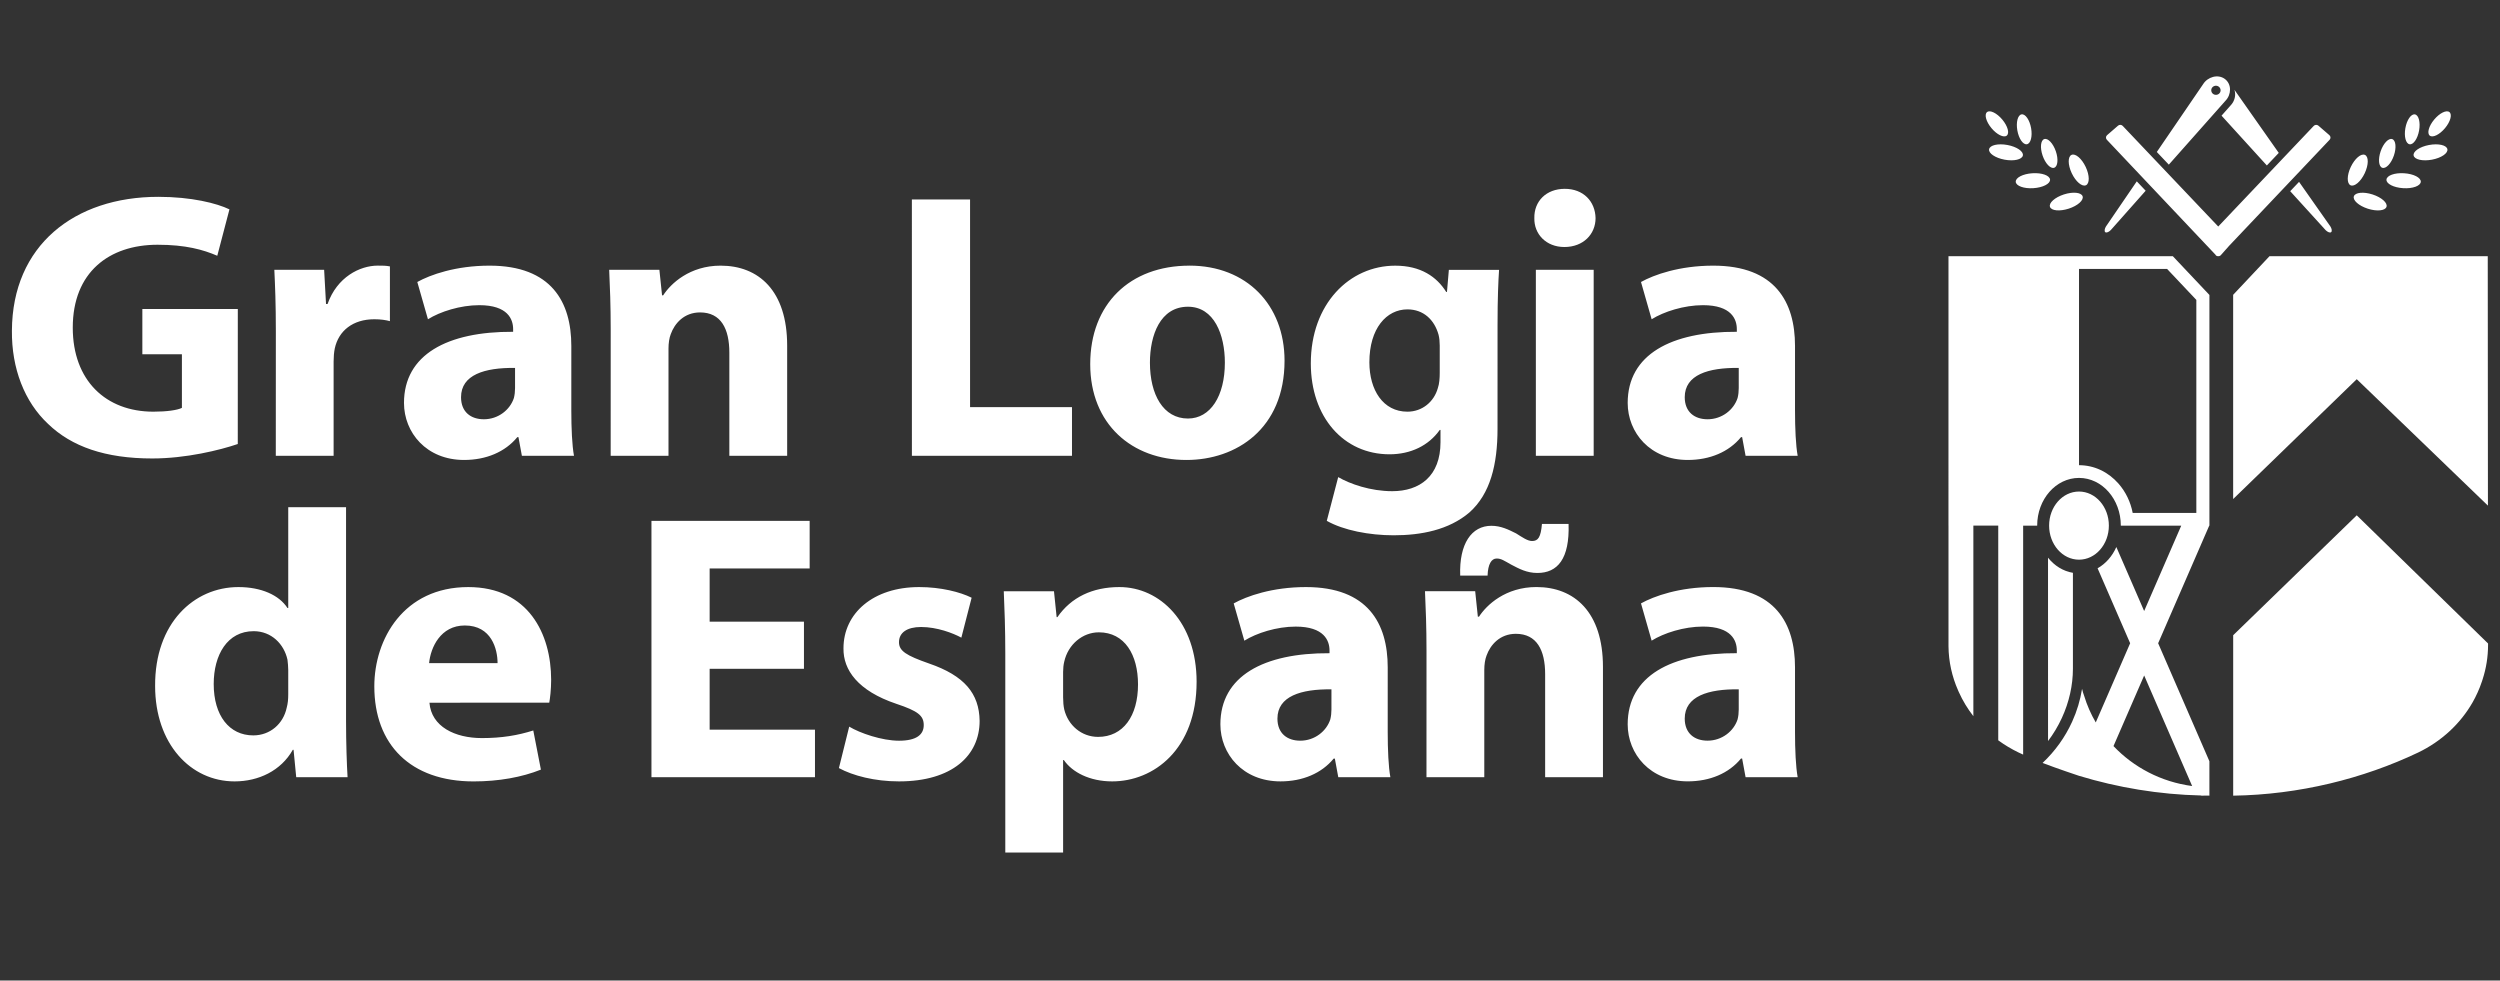 <?xml version="1.0" encoding="UTF-8" standalone="no"?>
<!-- Created with Inkscape (http://www.inkscape.org/) -->

<svg
   xmlns:dc="http://purl.org/dc/elements/1.1/"
   xmlns:cc="http://creativecommons.org/ns#"
   xmlns:rdf="http://www.w3.org/1999/02/22-rdf-syntax-ns#"
   xmlns:svg="http://www.w3.org/2000/svg"
   xmlns="http://www.w3.org/2000/svg"
   xmlns:sodipodi="http://sodipodi.sourceforge.net/DTD/sodipodi-0.dtd"
   xmlns:inkscape="http://www.inkscape.org/namespaces/inkscape"
   width="100.491mm"
   height="39.415mm"
   viewBox="0 0 100.491 39.415"
   version="1.1"
   id="svg5997"
   inkscape:version="0.92.3 (2405546, 2018-03-11)"
   sodipodi:docname="logotipo-gle-web7alpha.svg">
  <rect x="0" y="0" width="100.491" height="39.415" fill="#333333" stroke="none"/>
  <defs
     id="defs5991" />
  <sodipodi:namedview
     id="base"
     pagecolor="#ffffff"
     bordercolor="#666666"
     borderopacity="1.0"
     inkscape:pageopacity="0.0"
     inkscape:pageshadow="2"
     inkscape:zoom="1.4"
     inkscape:cx="83.124625"
     inkscape:cy="49.2557"
     inkscape:document-units="mm"
     inkscape:current-layer="layer1"
     showgrid="false"
     fit-margin-top="0"
     fit-margin-left="0"
     fit-margin-right="0"
     fit-margin-bottom="0"
     inkscape:window-width="1920"
     inkscape:window-height="1025"
     inkscape:window-x="0"
     inkscape:window-y="27"
     inkscape:window-maximized="1" />
  <g
     inkscape:label="Capa 1"
     inkscape:groupmode="layer"
     id="layer1"
     transform="translate(-49.54,-70.918)">
    <g
       id="g5689"
       transform="translate(-48.383,-71.052)"
       inkscape:export-xdpi="75.827408"
       inkscape:export-ydpi="75.827408"
       style="fill:#ffffff">
      <path
         d="m 107.482,154.391 h -3.837 v 1.819 h 1.59 v 2.155 c -0.183,0.092 -0.611,0.153 -1.146,0.153 -1.911,0 -3.241,-1.253 -3.241,-3.378 0,-2.232 1.467,-3.332 3.409,-3.332 1.131,0 1.834,0.199 2.4,0.443 l 0.489,-1.865 c -0.504,-0.245 -1.529,-0.504 -2.859,-0.504 -3.378,0 -5.87,1.957 -5.885,5.381 -0.015,1.513 0.504,2.859 1.452,3.745 0.948,0.917 2.308,1.391 4.188,1.391 1.36,0 2.721,-0.336 3.439,-0.581 z m 1.527,5.9 h 2.324 v -3.791 c 0,-0.183 0.015,-0.367 0.046,-0.52 0.153,-0.718 0.734,-1.177 1.59,-1.177 0.26,0 0.459,0.031 0.627,0.076 v -2.201 c -0.168,-0.031 -0.275,-0.031 -0.489,-0.031 -0.718,0 -1.636,0.459 -2.018,1.544 h -0.061 l -0.076,-1.376 h -2.002 c 0.031,0.642 0.061,1.36 0.061,2.461 z m 9.617,-2.721 c 0,0.138 -0.015,0.275 -0.046,0.397 -0.153,0.474 -0.627,0.856 -1.208,0.856 -0.52,0 -0.917,-0.29 -0.917,-0.887 0,-0.902 0.948,-1.192 2.171,-1.177 z m 2.262,-1.697 c 0,-1.758 -0.795,-3.225 -3.287,-3.225 -1.36,0 -2.385,0.367 -2.904,0.657 l 0.428,1.498 c 0.489,-0.306 1.299,-0.566 2.064,-0.566 1.146,0 1.36,0.566 1.36,0.963 v 0.107 c -2.645,-0.015 -4.387,0.917 -4.387,2.859 0,1.192 0.902,2.293 2.415,2.293 0.887,0 1.651,-0.321 2.14,-0.917 h 0.046 l 0.138,0.749 h 2.094 c -0.076,-0.413 -0.107,-1.101 -0.107,-1.819 z m 1.582,4.418 h 2.324 v -4.311 c 0,-0.214 0.031,-0.428 0.092,-0.581 0.153,-0.428 0.535,-0.871 1.177,-0.871 0.841,0 1.177,0.657 1.177,1.62 v 4.143 h 2.324 v -4.433 c 0,-2.201 -1.146,-3.21 -2.675,-3.21 -1.238,0 -2.002,0.718 -2.308,1.192 h -0.046 l -0.107,-1.024 h -2.018 c 0.031,0.657 0.061,1.452 0.061,2.385 z m 12.108,0 h 6.435 v -1.957 h -4.097 v -8.346 h -2.339 z m 11.097,-5.992 c 1.055,0 1.483,1.131 1.483,2.247 0,1.345 -0.581,2.247 -1.483,2.247 -0.994,0 -1.529,-0.963 -1.529,-2.247 0,-1.101 0.413,-2.247 1.529,-2.247 z m 0.061,-1.651 c -2.4,0 -3.99,1.544 -3.99,3.959 0,2.415 1.681,3.852 3.867,3.852 2.002,0 3.944,-1.253 3.944,-3.99 0,-2.247 -1.529,-3.822 -3.822,-3.822 z m 12.383,2.385 c 0,-1.116 0.031,-1.743 0.061,-2.216 h -2.018 l -0.076,0.887 h -0.031 c -0.382,-0.611 -1.024,-1.055 -2.048,-1.055 -1.834,0 -3.394,1.529 -3.394,3.929 0,2.155 1.315,3.653 3.164,3.653 0.856,0 1.574,-0.352 2.018,-0.978 h 0.031 v 0.489 c 0,1.376 -0.841,1.972 -1.941,1.972 -0.871,0 -1.697,-0.29 -2.171,-0.566 l -0.459,1.758 c 0.673,0.382 1.712,0.581 2.69,0.581 1.101,0 2.216,-0.214 3.042,-0.917 0.841,-0.749 1.131,-1.926 1.131,-3.363 z m -2.324,1.926 c 0,0.199 -0.015,0.443 -0.076,0.611 -0.153,0.55 -0.627,0.948 -1.223,0.948 -0.978,0 -1.529,-0.871 -1.529,-1.987 0,-1.36 0.688,-2.125 1.529,-2.125 0.642,0 1.085,0.413 1.253,1.024 0.031,0.122 0.046,0.275 0.046,0.428 z m 6.188,3.332 v -7.475 h -2.324 v 7.475 z m -1.162,-10.731 c -0.749,0 -1.238,0.504 -1.223,1.177 -0.015,0.642 0.474,1.162 1.208,1.162 0.764,0 1.253,-0.52 1.253,-1.162 -0.015,-0.673 -0.489,-1.177 -1.238,-1.177 z m 9.255,6.313 c 0,-1.758 -0.795,-3.225 -3.287,-3.225 -1.36,0 -2.385,0.367 -2.904,0.657 l 0.428,1.498 c 0.489,-0.306 1.299,-0.566 2.064,-0.566 1.146,0 1.36,0.566 1.36,0.963 v 0.107 c -2.645,-0.015 -4.387,0.917 -4.387,2.859 0,1.192 0.902,2.293 2.415,2.293 0.887,0 1.651,-0.321 2.14,-0.917 h 0.046 l 0.138,0.749 h 2.094 c -0.076,-0.413 -0.107,-1.101 -0.107,-1.819 z m -2.262,1.697 c 0,0.138 -0.015,0.275 -0.046,0.397 -0.153,0.474 -0.627,0.856 -1.208,0.856 -0.52,0 -0.917,-0.29 -0.917,-0.887 0,-0.902 0.948,-1.192 2.171,-1.177 z m -58.305,12.309 c 0,0.199 -0.015,0.367 -0.061,0.535 -0.138,0.657 -0.673,1.116 -1.345,1.116 -0.963,0 -1.59,-0.795 -1.59,-2.064 0,-1.177 0.55,-2.125 1.605,-2.125 0.718,0 1.223,0.52 1.36,1.146 0.015,0.122 0.031,0.29 0.031,0.413 z m 0,-7.521 v 4.051 h -0.031 c -0.336,-0.52 -1.055,-0.841 -1.972,-0.841 -1.788,0 -3.363,1.452 -3.348,3.974 0,2.324 1.422,3.837 3.195,3.837 0.963,0 1.865,-0.428 2.339,-1.269 h 0.031 l 0.107,1.101 h 2.064 c -0.031,-0.504 -0.061,-1.391 -0.061,-2.232 v -8.621 z m 5.662,6.267 c 0.061,-0.627 0.459,-1.513 1.437,-1.513 1.07,0 1.315,0.948 1.315,1.513 z m 4.83,1.59 c 0.031,-0.168 0.076,-0.52 0.076,-0.917 0,-1.85 -0.917,-3.73 -3.332,-3.73 -2.599,0 -3.776,2.094 -3.776,3.99 0,2.339 1.452,3.822 3.99,3.822 1.009,0 1.941,-0.168 2.706,-0.474 l -0.306,-1.574 c -0.627,0.199 -1.269,0.306 -2.064,0.306 -1.085,0 -2.033,-0.459 -2.11,-1.422 z m 10.238,-3.256 h -3.791 v -2.14 h 4.02 v -1.911 h -6.359 v 10.303 h 6.573 v -1.911 h -4.234 v -2.446 h 3.791 z m 1.405,5.885 c 0.566,0.306 1.437,0.535 2.415,0.535 2.14,0 3.241,-1.039 3.241,-2.431 -0.015,-1.101 -0.611,-1.819 -2.033,-2.308 -0.917,-0.321 -1.208,-0.504 -1.208,-0.856 0,-0.382 0.321,-0.611 0.887,-0.611 0.642,0 1.284,0.245 1.62,0.428 l 0.413,-1.605 c -0.459,-0.229 -1.238,-0.428 -2.109,-0.428 -1.85,0 -3.042,1.055 -3.042,2.461 -0.015,0.871 0.581,1.712 2.125,2.232 0.871,0.29 1.101,0.474 1.101,0.856 0,0.382 -0.29,0.627 -0.994,0.627 -0.688,0 -1.574,-0.306 -2.002,-0.566 z m 9.012,-3.867 c 0,-0.138 0.015,-0.29 0.046,-0.413 0.153,-0.688 0.734,-1.177 1.391,-1.177 1.039,0 1.574,0.902 1.574,2.094 0,1.269 -0.596,2.109 -1.605,2.109 -0.673,0 -1.208,-0.474 -1.36,-1.101 -0.031,-0.138 -0.046,-0.306 -0.046,-0.489 z m -2.324,7.261 h 2.324 v -3.715 h 0.031 c 0.336,0.489 1.039,0.856 1.941,0.856 1.666,0 3.394,-1.284 3.394,-4.005 0,-2.385 -1.467,-3.806 -3.103,-3.806 -1.085,0 -1.941,0.413 -2.492,1.208 h -0.031 l -0.107,-1.039 h -2.018 c 0.031,0.688 0.061,1.529 0.061,2.507 z m 13.11,-5.748 c 0,0.138 -0.015,0.275 -0.046,0.397 -0.153,0.474 -0.627,0.856 -1.208,0.856 -0.52,0 -0.917,-0.29 -0.917,-0.887 0,-0.902 0.948,-1.192 2.171,-1.177 z m 2.262,-1.697 c 0,-1.758 -0.795,-3.225 -3.287,-3.225 -1.36,0 -2.385,0.367 -2.904,0.657 l 0.428,1.498 c 0.489,-0.306 1.299,-0.566 2.064,-0.566 1.146,0 1.36,0.566 1.36,0.963 v 0.107 c -2.645,-0.015 -4.387,0.917 -4.387,2.859 0,1.192 0.902,2.293 2.415,2.293 0.887,0 1.651,-0.321 2.14,-0.917 h 0.046 l 0.138,0.749 h 2.094 c -0.076,-0.413 -0.107,-1.101 -0.107,-1.819 z m 4.014,-3.685 c 0.015,-0.459 0.153,-0.688 0.367,-0.688 0.183,0 0.306,0.092 0.581,0.245 0.321,0.168 0.627,0.336 1.055,0.336 0.81,0 1.299,-0.566 1.253,-1.972 h -1.07 c -0.046,0.535 -0.153,0.688 -0.397,0.688 -0.183,0 -0.397,-0.153 -0.642,-0.306 -0.306,-0.153 -0.611,-0.306 -0.994,-0.306 -0.795,0 -1.299,0.718 -1.253,2.002 z m -2.456,8.102 h 2.324 v -4.311 c 0,-0.214 0.031,-0.428 0.092,-0.581 0.153,-0.428 0.535,-0.871 1.177,-0.871 0.841,0 1.177,0.657 1.177,1.62 v 4.143 h 2.324 v -4.433 c 0,-2.201 -1.146,-3.21 -2.675,-3.21 -1.238,0 -2.002,0.718 -2.308,1.192 h -0.046 l -0.107,-1.024 h -2.018 c 0.031,0.657 0.061,1.452 0.061,2.385 z m 14.814,-4.418 c 0,-1.758 -0.795,-3.225 -3.287,-3.225 -1.36,0 -2.385,0.367 -2.904,0.657 l 0.428,1.498 c 0.489,-0.306 1.299,-0.566 2.064,-0.566 1.146,0 1.36,0.566 1.36,0.963 v 0.107 c -2.645,-0.015 -4.387,0.917 -4.387,2.859 0,1.192 0.902,2.293 2.415,2.293 0.887,0 1.651,-0.321 2.14,-0.917 h 0.046 l 0.138,0.749 h 2.094 c -0.076,-0.413 -0.107,-1.101 -0.107,-1.819 z m -2.262,1.697 c 0,0.138 -0.015,0.275 -0.046,0.397 -0.153,0.474 -0.627,0.856 -1.208,0.856 -0.52,0 -0.917,-0.29 -0.917,-0.887 0,-0.902 0.948,-1.192 2.171,-1.177 z"
         style="font-style:normal;font-variant:normal;font-weight:bold;font-stretch:normal;font-size:15.286px;line-height:1.25;font-family:'Myriad Pro';-inkscape-font-specification:'Myriad Pro, Bold';font-variant-ligatures:normal;font-variant-caps:normal;font-variant-numeric:normal;font-feature-settings:normal;text-align:end;letter-spacing:0px;word-spacing:0px;writing-mode:lr-tb;text-anchor:end;fill:#ffffff;fill-opacity:1;stroke:none;stroke-width:0.382"
         id="path4966"
         inkscape:connector-curvature="0" />
      <path
         inkscape:connector-curvature="0"
         d="m 197.934,167.897 c 0,0.476 -0.076,0.937 -0.216,1.372 -0.011,0.036 -0.021,0.069 -0.033,0.101 0,0 0,0 0,6.6e-4 -6.6e-4,0 -6.6e-4,0 -6.6e-4,0 -0.023,0.07 -0.049,0.139 -0.075,0.207 -9.1e-4,0.004 -0.003,0.008 -0.004,0.011 -0.027,0.068 -0.055,0.135 -0.085,0.202 -9.1e-4,0.003 -0.003,0.006 -0.004,0.009 -0.03,0.068 -0.062,0.135 -0.096,0.201 -6.7e-4,6.7e-4 -9.1e-4,0.002 -9.1e-4,0.003 -0.035,0.068 -0.07,0.134 -0.107,0.199 -6.7e-4,6.5e-4 -6.7e-4,6.5e-4 -6.7e-4,6.5e-4 -0.49,0.858 -1.25,1.564 -2.186,2.015 -2.21,1.052 -4.788,1.696 -7.437,1.735 v -6.45 l 4.967,-4.819 5.278,5.152 v 0.062 m -17.687,3.859 c 0.216,-0.285 0.403,-0.598 0.555,-0.927 0.292,-0.632 0.445,-1.317 0.445,-1.98 v -3.855 c -0.395,-0.066 -0.745,-0.287 -1.001,-0.608 z m 1.245,-7.29 c 0.663,0 1.2,-0.613 1.2,-1.37 0,-0.756 -0.537,-1.369 -1.2,-1.369 -0.665,0 -1.202,0.612 -1.202,1.369 0,0.757 0.537,1.37 1.202,1.37 z m 11.164,-7.255 5.273,5.082 -0.007,-10.026 h -8.773 l -1.461,1.552 v 8.21 z m -5.922,-3.386 v 9.273 h -0.008 l -2.053,4.727 2.06,4.743 v 1.38 c 0,0 0,0 -6.8e-4,0 v 0.003 c -0.023,-6.7e-4 -0.045,-9.1e-4 -0.068,-0.002 -0.07,9.3e-4 -0.14,0.002 -0.211,0.002 -0.018,0 -0.037,-6.7e-4 -0.055,-6.7e-4 v -0.006 c -1.684,-0.038 -3.353,-0.318 -4.908,-0.791 0,0 -0.892,-0.296 -1.463,-0.517 0.505,-0.476 0.905,-1.034 1.189,-1.658 0.193,-0.424 0.326,-0.866 0.398,-1.32 0.023,0.104 0.053,0.197 0.085,0.283 0.114,0.375 0.271,0.733 0.466,1.067 l 1.382,-3.183 -1.309,-3.013 c 0.326,-0.184 0.591,-0.485 0.754,-0.855 l 1.118,2.573 1.491,-3.432 h -2.429 c 0,-6.8e-4 0,-9.3e-4 0,-0.003 0,-1.059 -0.752,-1.916 -1.68,-1.916 -0.93,0 -1.682,0.858 -1.682,1.916 0,9.2e-4 0,0.002 0,0.003 h -0.564 v 9.203 c -0.063,-0.029 -0.128,-0.058 -0.191,-0.088 -0.288,-0.139 -0.558,-0.302 -0.81,-0.486 v -8.63 h -1 v 7.66 c -0.232,-0.299 -0.429,-0.623 -0.584,-0.968 -0.007,-0.015 -0.012,-0.029 -0.019,-0.043 -0.004,-0.01 -0.01,-0.02 -0.013,-0.03 -0.242,-0.549 -0.378,-1.147 -0.384,-1.775 v -4.843 h -9.1e-4 l 6.6e-4,-10.832 h 9.017 z m -2.623,15.296 -1.233,2.838 c 0.811,0.855 1.917,1.441 3.162,1.606 z m 0.92,-16.343 h -3.539 v 7.89 c 0.605,0 1.169,0.264 1.588,0.741 0.29,0.331 0.485,0.738 0.57,1.178 h 2.558 v -8.563 z m 11.173,-5.658 c 0.218,-0.261 0.297,-0.551 0.177,-0.646 -0.121,-0.095 -0.395,0.04 -0.613,0.302 -0.218,0.261 -0.297,0.55 -0.177,0.645 0.12,0.095 0.395,-0.04 0.613,-0.301 z m -3.795,2.297 c 0.155,0.069 0.409,-0.149 0.568,-0.486 0.159,-0.338 0.162,-0.667 0.007,-0.736 -0.155,-0.069 -0.409,0.148 -0.569,0.486 -0.159,0.338 -0.161,0.667 -0.006,0.737 z m 3.153,-1.62 c -0.375,0.07 -0.652,0.259 -0.62,0.422 0.032,0.163 0.362,0.238 0.737,0.168 0.375,-0.07 0.653,-0.259 0.62,-0.422 -0.032,-0.163 -0.362,-0.238 -0.737,-0.168 z m -1.712,1.392 c -0.011,0.166 0.288,0.32 0.67,0.344 0.381,0.025 0.698,-0.09 0.71,-0.256 0.011,-0.166 -0.288,-0.32 -0.67,-0.344 -0.381,-0.025 -0.698,0.09 -0.71,0.256 z m -1.31,0.67 c -0.054,0.158 0.196,0.381 0.558,0.498 0.362,0.117 0.7,0.085 0.753,-0.073 0.054,-0.158 -0.196,-0.38 -0.558,-0.498 -0.362,-0.117 -0.699,-0.084 -0.753,0.073 z m 1.144,-1.145 c 0.147,0.047 0.355,-0.172 0.464,-0.491 0.109,-0.319 0.079,-0.616 -0.068,-0.663 -0.147,-0.048 -0.355,0.172 -0.464,0.491 -0.109,0.319 -0.079,0.615 0.068,0.663 z m 1.095,-0.946 c 0.152,0.026 0.324,-0.222 0.383,-0.554 0.059,-0.332 -0.016,-0.622 -0.169,-0.647 -0.153,-0.026 -0.325,0.222 -0.383,0.554 -0.059,0.331 0.016,0.621 0.169,0.647 z m -14.455,2.515 c 0.054,0.158 0.391,0.19 0.754,0.073 0.362,-0.117 0.612,-0.34 0.558,-0.498 -0.054,-0.157 -0.391,-0.19 -0.753,-0.073 -0.362,0.118 -0.612,0.34 -0.558,0.498 z m 0.168,-1.57 c 0.147,-0.048 0.177,-0.345 0.068,-0.663 -0.11,-0.319 -0.317,-0.538 -0.464,-0.491 -0.147,0.047 -0.177,0.345 -0.068,0.663 0.109,0.319 0.316,0.538 0.464,0.491 z m 1.276,0.704 c 0.155,-0.069 0.153,-0.399 -0.007,-0.737 -0.159,-0.338 -0.413,-0.555 -0.569,-0.486 -0.155,0.069 -0.152,0.398 0.007,0.736 0.159,0.338 0.414,0.555 0.569,0.486 z m -2.371,-1.65 c 0.153,-0.026 0.228,-0.316 0.169,-0.647 -0.059,-0.332 -0.231,-0.58 -0.383,-0.554 -0.153,0.025 -0.229,0.315 -0.17,0.647 0.059,0.332 0.231,0.58 0.384,0.554 z m -0.811,-0.346 c 0.121,-0.095 0.041,-0.383 -0.177,-0.645 -0.218,-0.261 -0.493,-0.397 -0.613,-0.302 -0.12,0.094 -0.041,0.384 0.177,0.646 0.218,0.261 0.493,0.396 0.613,0.301 z m 0.362,1.856 c 0.011,0.166 0.328,0.281 0.71,0.256 0.381,-0.024 0.681,-0.178 0.67,-0.344 -0.011,-0.166 -0.329,-0.281 -0.71,-0.256 -0.381,0.024 -0.68,0.178 -0.669,0.344 z m 0.287,-1.058 c 0.032,-0.164 -0.245,-0.352 -0.62,-0.422 -0.375,-0.07 -0.705,0.006 -0.737,0.168 -0.033,0.163 0.245,0.352 0.62,0.422 0.375,0.07 0.705,-0.006 0.737,-0.168 z m 12.321,-0.817 -0.442,-0.382 c -0.055,-0.047 -0.14,-0.042 -0.188,0.011 l -3.838,4.043 -3.838,-4.043 c -0.049,-0.054 -0.134,-0.059 -0.189,-0.011 l -0.441,0.382 c -0.055,0.047 -0.06,0.13 -0.011,0.183 l 4.372,4.626 c 0.008,0.016 0.013,0.025 0.013,0.025 0.025,0.022 0.058,0.033 0.09,0.032 9.2e-4,0 0.002,0 0.004,0 9.2e-4,0 0.002,0 0.004,0 0.032,6.6e-4 0.065,-0.01 0.091,-0.032 l 0.342,-0.385 4.042,-4.266 c 0.049,-0.053 0.044,-0.135 -0.011,-0.183 z m -4.335,-0.784 1.821,2.002 0.479,-0.505 -1.782,-2.536 c 0.07,0.207 0.012,0.457 -0.153,0.627 z m -4.452,4.599 0.799,-0.901 0.603,-0.68 -0.357,-0.378 -1.24,1.816 c -0.052,0.085 -0.073,0.191 -0.025,0.228 0.049,0.037 0.149,-0.013 0.219,-0.085 z m 2.333,-2.63 -0.483,-0.509 1.861,-2.725 c 0.181,-0.292 0.593,-0.417 0.873,-0.211 0.28,0.207 0.268,0.626 0.028,0.875 z m 1.707,-2.967 c 0.013,0.101 0.106,0.172 0.209,0.16 0.104,-0.012 0.177,-0.104 0.164,-0.204 -0.013,-0.1 -0.106,-0.172 -0.209,-0.16 -0.104,0.013 -0.177,0.104 -0.164,0.204 z m 3.528,3.659 -0.356,0.375 0.613,0.674 0.811,0.892 c 0.071,0.071 0.172,0.12 0.22,0.082 0.049,-0.038 0.026,-0.143 -0.027,-0.228 z"
         style="fill:#ffffff;fill-opacity:1;fill-rule:nonzero;stroke:none;stroke-width:0.18"
         id="path2" />
    </g>
  </g>
</svg>
